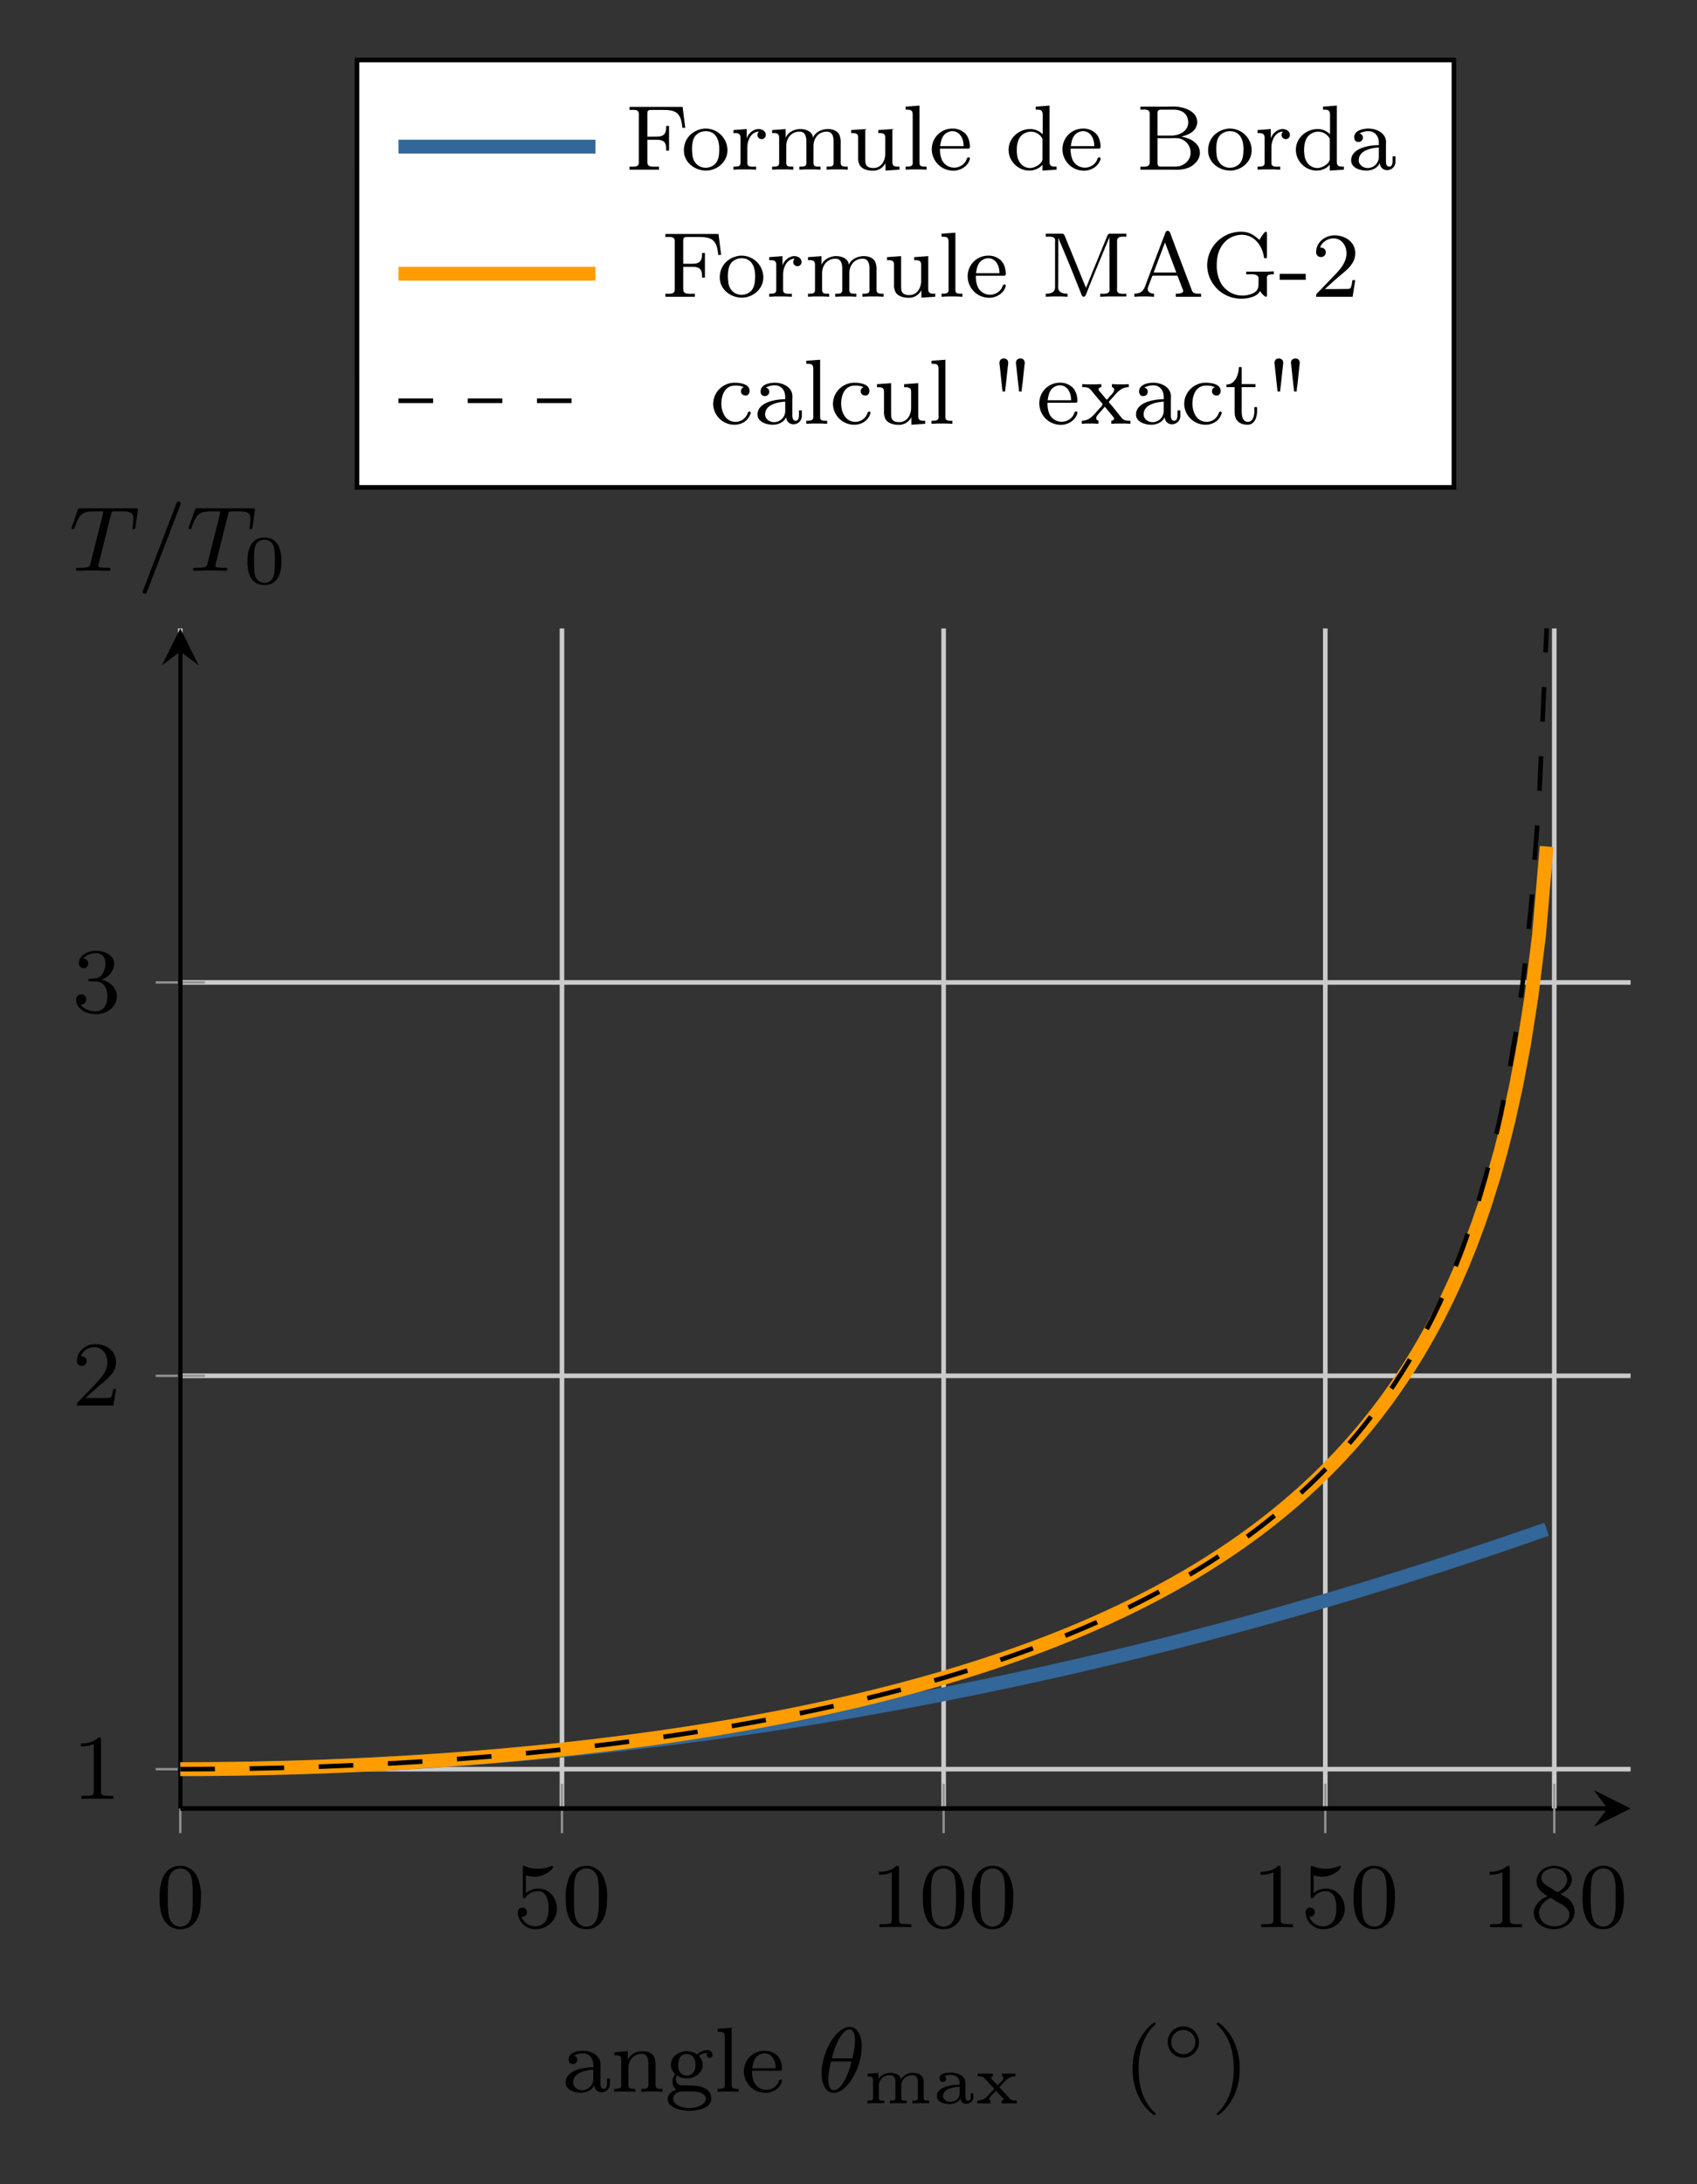<svg xmlns="http://www.w3.org/2000/svg" xmlns:xlink="http://www.w3.org/1999/xlink" width="195.4" height="251.392" viewBox="0 0 146.55 188.544"><rect x="0" y="0" width="146.55" height="188.544" fill="#333333" stroke="none"/><path stroke-width=".399" stroke-miterlimit="10" fill="none" stroke="#cbcbcb" d="M15.571 156.108V54.248m32.96 101.86V54.248m32.959 101.86V54.248m32.96 101.86V54.248M15.571 152.713h125.246M15.57 118.759h125.246M15.57 84.805h125.246"/><path stroke-width=".199" stroke-miterlimit="10" fill="none" stroke="#929292" d="M15.571 158.234v-4.252m32.96 4.252v-4.252m32.959 4.252v-4.252m32.96 4.252v-4.252M13.445 152.713h4.252m-4.252-33.954h4.252m-4.252-33.954h4.252"/><path stroke-width=".399" stroke-miterlimit="10" fill="none" stroke="#000" d="M15.571 156.108h123.253"/><path d="m140.817 156.108-3.188-1.594 1.195 1.594-1.195 1.594"/><path stroke-width=".399" stroke-miterlimit="10" fill="none" stroke="#000" d="M15.571 156.108V56.24"/><path d="m15.571 54.247-1.594 3.188 1.594-1.195 1.594 1.195"/><symbol id="a"><path d="M.448.34a.478.478 0 0 1-.044.236.196.196 0 0 1-.18.11C.098.686.052.592.038.564A.54.54 0 0 1 0 .34C0 .274.003.173.051.093A.199.199 0 0 1 .224 0c.048 0 .134.015.184.114.037.072.04.161.04.226M.224.028C.19.028.121.044.1.149.089.206.089.3.089.352c0 .069 0 .139.011.194.021.102.099.112.124.112C.258.658.327.641.347.55.359.495.359.42.359.352c0-.059 0-.149-.012-.205C.326.042.257.028.224.028z"/></symbol><use xlink:href="#a" transform="matrix(7.97 0 0 -7.97 13.78 166.527)"/><symbol id="b"><path d="M.087.583A.36.36 0 0 1 .182.569c.125 0 .201.088.201.103 0 .011-.007.014-.012.014-.002 0-.004 0-.013-.005a.382.382 0 0 0-.278 0C.07.686.068.686.067.686.054.686.054.675.054.657V.364c0-.018 0-.03.016-.03.008 0 .011.004.016.012.012.015.05.066.135.066.056 0 .083-.046.092-.065A.293.293 0 0 0 .332.226.25.25 0 0 0 .303.091.134.134 0 0 0 .191.03a.162.162 0 0 0-.152.106l.01-.001c.028 0 .05.018.05.049 0 .037-.029.05-.049.05C.032.234 0 .224 0 .181 0 .091.078 0 .193 0c.125 0 .231.097.231.221C.424.337.34.44.222.44A.198.198 0 0 1 .087.39v.193z"/></symbol><use xlink:href="#b" transform="matrix(7.97 0 0 -7.97 44.718 166.527)"/><use xlink:href="#a" transform="matrix(7.97 0 0 -7.97 48.855 166.527)"/><symbol id="c"><path d="M.218.637c0 .027-.002.028-.029.028C.148.625.095.601 0 .601V.568c.027 0 .081 0 .139.027V.082C.139.045.136.033.041.033H.006V0c.041.003.127.003.172.003C.223.003.31.003.351 0v.033H.316C.221.033.218.045.218.082v.555z"/></symbol><use xlink:href="#c" transform="matrix(7.97 0 0 -7.97 75.903 166.36)"/><use xlink:href="#a" transform="matrix(7.97 0 0 -7.97 79.697 166.527)"/><use xlink:href="#a" transform="matrix(7.97 0 0 -7.97 83.929 166.527)"/><use xlink:href="#c" transform="matrix(7.97 0 0 -7.97 108.862 166.36)"/><use xlink:href="#b" transform="matrix(7.97 0 0 -7.97 112.752 166.527)"/><use xlink:href="#a" transform="matrix(7.97 0 0 -7.97 116.888 166.527)"/><use xlink:href="#c" transform="matrix(7.97 0 0 -7.97 6.987 155.281)"/><symbol id="d"><path d="M.229.204c.016.015.058.048.074.062.062.057.121.112.121.203 0 .119-.1.196-.225.196C.079.665 0 .574 0 .485 0 .436.039.429.053.429c.021 0 .052.015.052.053 0 .052-.05.052-.062.052a.155.155 0 0 0 .145.098C.281.632.329.553.329.469.329.365.256.289.138.168L.012.038C0 .027 0 .025 0 0h.395l.029.179H.393A.316.316 0 0 0 .37.09C.364.082.288.082.272.082H.094l.135.122z"/></symbol><use xlink:href="#d" transform="matrix(7.97 0 0 -7.97 6.644 121.328)"/><symbol id="e"><path d="M.209.355C.288.355.338.297.338.192.338.067.267.03.214.03.159.03.084.05.049.103.085.103.11.126.11.159a.053.053 0 0 1-.055.055C.028.214 0 .197 0 .157 0 .062.102 0 .216 0c.133 0 .226.092.226.192 0 .083-.066.159-.168.181.079.028.138.096.138.176 0 .08-.09.137-.194.137C.111.686.03.628.03.552.03.515.055.499.081.499c.031 0 .051.022.051.051C.132.587.1.601.078.602.12.657.197.66.215.66.241.66.317.652.317.549A.193.193 0 0 0 .274.421C.244.39.221.388.16.384.141.383.133.382.133.369c0-.014.009-.014.026-.014h.05z"/></symbol><use xlink:href="#e" transform="matrix(7.97 0 0 -7.97 6.573 87.542)"/><path stroke-width=".399" stroke-miterlimit="10" fill="none" stroke="#cbcbcb" d="M134.225 156.108V54.248"/><path stroke-width=".199" stroke-miterlimit="10" fill="none" stroke="#929292" d="M134.225 158.234v-4.252"/><symbol id="f"><path d="M0 .601V.568c.048 0 .094.007.138.027V.081C.138.033.097.033.04.033H.005V0h.346v.033L.304.032C.252.032.218.035.218.081v.565c0 .009-.004.019-.016.019C.182.665.172.65.158.64A.29.29 0 0 0 0 .601z"/></symbol><symbol id="g"><path d="M.151.358V.357a.24.24 0 0 1-.14-.125A.166.166 0 0 1 0 .174C0 .07.103 0 .218 0c.105 0 .224.066.224.189A.184.184 0 0 1 .357.34C.335.355.309.367.288.383.35.402.412.469.412.537.412.633.317.68.235.686H.221C.127.686.03.625.03.515.03.449.076.402.128.371.135.367.143.361.151.358M.057.163.056.175c0 .067.055.126.11.156.004.002.01.006.015.006C.192.337.222.313.24.303.293.272.385.233.385.162.385.074.3.03.223.03.147.03.07.073.057.163m.024.386v.009c0 .069.083.102.136.102C.285.66.348.623.361.547l.001-.01C.362.481.314.432.271.408.267.406.263.402.258.402.246.404.222.422.205.433.157.462.088.49.081.549z"/></symbol><symbol id="h"><path d="M.209.686C.019.66 0 .48 0 .332 0 .193.035 0 .225 0c.094 0 .163.058.196.143a.584.584 0 0 1 .027.208c0 .091-.012.202-.073.27a.204.204 0 0 1-.148.066L.209.686M.089.282.088.306c0 .062 0 .124.005.185.004.056.012.112.068.149a.118.118 0 0 0 .063.018c.128 0 .135-.15.135-.251V.296c0-.11-.007-.222-.09-.259A.11.11 0 0 0 .226.028C.118.028.094.141.09.253L.089.282z"/></symbol><use xlink:href="#f" transform="matrix(7.97 0 0 -7.97 128.647 166.356)"/><use xlink:href="#g" transform="matrix(7.97 0 0 -7.97 132.457 166.523)"/><use xlink:href="#h" transform="matrix(7.97 0 0 -7.97 136.665 166.523)"/><clipPath id="i"><path transform="matrix(1 0 0 -1 15.571 156.108)" d="M0 0h125.246v101.86H0z"/></clipPath><g clip-path="url(#i)" stroke-miterlimit="10" fill="none"><path stroke-width="1.196" stroke="#369" d="m15.571 152.713.66-.001.658-.002.66-.003.659-.005.659-.006.66-.007.658-.008.66-.01.659-.01.659-.013.66-.014.658-.014.66-.017.659-.017.659-.019.659-.02.66-.021.658-.023.66-.024.659-.025.659-.026.66-.028.658-.03.66-.03.659-.031.659-.033.66-.035.658-.035.66-.037.659-.038.659-.04.659-.04.66-.042.658-.044.66-.044.659-.046.659-.047.66-.049.658-.05.66-.05.659-.053.659-.054.66-.055.658-.056.66-.057.659-.06.659-.06.659-.06.66-.063.658-.064.66-.066.659-.066.659-.068.66-.07.658-.07.66-.072.659-.073.659-.074.66-.076.658-.076.66-.079.659-.08.659-.08.659-.082.66-.084.658-.084.66-.086.659-.087.659-.089.66-.09.658-.091.66-.092.659-.094.659-.095.66-.096.658-.098.66-.099.659-.1.659-.102.659-.102.66-.105.658-.105.66-.107.659-.108.659-.109.66-.11.658-.112.66-.113.659-.115.659-.115.66-.117.658-.119.66-.12.659-.12.659-.122.66-.124.658-.125.66-.126.659-.127.659-.129.659-.13.66-.13.658-.133.66-.134.659-.135.659-.137.66-.137.658-.14.66-.14.659-.141.659-.143.66-.144.658-.146.66-.146.659-.148.659-.15.659-.15.66-.152.658-.153.66-.155.659-.156.659-.157.66-.158.658-.16.66-.16.659-.163.659-.164.66-.164.658-.167.66-.167.659-.169.659-.17.659-.171.66-.173.658-.174.66-.175.659-.176.659-.178.66-.179.658-.18.66-.182.659-.183.659-.184.66-.186.658-.187.66-.188.659-.189.659-.19.659-.193.66-.193.658-.195.66-.195.659-.198.659-.198.66-.2.658-.2.66-.203.659-.204.659-.205.66-.206.658-.207.66-.21.659-.21.659-.21.659-.213.66-.214.658-.216.66-.216.659-.218.659-.22.66-.22.658-.221.66-.223.659-.225.659-.225.66-.227.658-.228.66-.23.659-.23"/><path stroke-width="1.196" stroke="#ff9d00" d="m15.571 152.713.66-.001.658-.002.66-.003.659-.005.659-.006.66-.007.658-.008.66-.01.659-.01.659-.013.66-.014.658-.015.66-.016.659-.017.659-.02.659-.02.66-.021.658-.023.66-.024.659-.026.659-.027.66-.028.658-.03.66-.03.659-.033.659-.034.66-.035.658-.036.66-.038.659-.04.659-.04.659-.042.66-.044.658-.045.66-.047.659-.048.659-.049.66-.051.658-.052.66-.054.659-.056.659-.057.66-.059.658-.06.66-.062.659-.063.659-.065.659-.067.66-.068.658-.07.66-.071.659-.073.659-.076.66-.076.658-.079.66-.08.659-.082.659-.084.66-.086.658-.087.66-.09.659-.09.659-.094.659-.095.66-.098.658-.099.66-.101.659-.103.659-.106.66-.107.658-.11.66-.112.659-.114.659-.117.66-.118.658-.121.66-.124.659-.126.659-.128.659-.13.66-.134.658-.136.66-.138.659-.141.659-.144.66-.147.658-.15.66-.152.659-.155.659-.158.66-.161.658-.165.66-.167.659-.171.659-.174.66-.178.658-.18.66-.185.659-.188.659-.192.659-.195.66-.2.658-.203.66-.207.659-.212.659-.216.66-.22.658-.224.66-.23.659-.233.659-.239.66-.243.658-.25.66-.253.659-.26.659-.264.659-.27.66-.277.658-.282.66-.289.659-.295.659-.302.66-.308.658-.316.66-.322.659-.33.659-.339.66-.346.658-.355.66-.363.659-.373.659-.381.659-.392.66-.401.658-.412.66-.423.659-.434.659-.447.66-.458.658-.472.66-.485.659-.5.659-.515.66-.53.658-.547.66-.564.659-.582.659-.602.659-.622.66-.644.658-.667.66-.692.659-.717.659-.745.66-.775.658-.807.66-.842.659-.878.659-.919.66-.962.658-1.01.66-1.06.659-1.12.659-1.18.659-1.252.66-1.33.658-1.419.66-1.518.659-1.634.659-1.766.66-1.924.658-2.11.66-2.338.659-2.621.659-2.99.66-3.483.658-4.198.66-5.346.659-7.632"/><path stroke-width=".399" stroke-dasharray="2.989,2.989" stroke="#000" d="m15.571 152.713.66-.001.658-.002.66-.003.659-.005.659-.006.66-.007.658-.008.66-.01.659-.01.659-.013.66-.014.658-.015.66-.016.659-.017.659-.02.659-.02.66-.021.658-.023.66-.024.659-.026.659-.027.66-.028.658-.03.66-.03.659-.033.659-.034.66-.035.658-.036.66-.038.659-.04.659-.04.659-.042.66-.044.658-.045.66-.047.659-.048.659-.049.66-.051.658-.052.66-.054.659-.056.659-.057.66-.059.658-.06.66-.062.659-.063.659-.065.659-.067.66-.068.658-.07.66-.071.659-.074.659-.075.66-.076.658-.079.66-.08.659-.082.659-.084.66-.086.658-.087.66-.09.659-.09.659-.094.659-.095.66-.098.658-.099.66-.101.659-.104.659-.105.66-.108.658-.11.66-.111.659-.114.659-.117.66-.118.658-.121.66-.124.659-.126.659-.128.659-.13.66-.134.658-.136.66-.138.659-.142.659-.143.66-.147.658-.15.66-.152.659-.155.659-.159.66-.16.658-.165.66-.168.659-.17.659-.175.66-.178.658-.18.66-.185.659-.188.659-.192.659-.196.66-.2.658-.203.66-.208.659-.211.659-.216.66-.22.658-.226.66-.229.659-.234.659-.24.66-.243.658-.25.66-.254.659-.26.659-.265.659-.271.66-.277.658-.284.66-.289.659-.296.659-.303.66-.31.658-.316.66-.324.659-.332.659-.34.66-.348.658-.357.66-.365.659-.375.659-.385.659-.394.66-.405.658-.415.66-.427.659-.439.659-.45.66-.464.658-.478.66-.492.659-.506.659-.522.66-.54.658-.555.66-.575.659-.594.659-.615.659-.637.66-.66.658-.685.66-.712.659-.74.659-.77.66-.804.658-.84.66-.877.659-.92.659-.965.66-1.016.658-1.07.66-1.133.659-1.2.659-1.276.659-1.362.66-1.46.658-1.572.66-1.702.659-1.853.659-2.035.66-2.253.658-2.524.66-2.866.659-3.314.659-3.925.66-4.81.658-6.206.66-8.755.659-14.977"/></g><symbol id="j"><path d="M.09.402v.001c.032.015.06.024.097.024C.255.427.3.376.3.299V.276c-.124 0-.3-.04-.3-.165C0 .027.101 0 .166 0 .222 0 .284.025.31.081h.001c0-.042.035-.076.076-.076A.09.09 0 0 1 .48.096v.059H.449V.106C.449.08.444.043.413.043.381.043.377.08.377.102V.27l.001.037c0 .1-.103.148-.19.148C.134.455.033.439.033.359.033.337.046.31.076.31c.032 0 .051.021.051.047 0 .02-.012.04-.037.045M.3.25V.152A.121.121 0 0 0 .178.028C.133.028.086.059.082.106V.11c0 .109.135.135.218.14z"/></symbol><symbol id="k"><path d="M0 .429V.396h.019c.029 0 .057-.004.057-.05V.075C.076.034.05.033 0 .033V0l.061.003h.105L.229 0v.033H.208C.177.033.153.036.153.074v.184c0 .074.049.154.145.154.057 0 .072-.05.072-.11V.071C.37.036.343.033.314.033h-.02V0l.063.003h.105L.523 0v.033h-.02C.474.033.447.036.447.072v.213A.208.208 0 0 1 .43.383C.405.427.353.44.306.44.245.44.169.407.147.344L.146.44.109.437 0 .429z"/></symbol><symbol id="l"><path d="M.092.226C.048.217 0 .176 0 .128 0 .023.165 0 .236 0c.083 0 .236.025.236.13C.472.255.339.274.24.274H.154c-.04 0-.065.031-.065.067v.005C.09.358.095.377.104.379c.004 0 .014-.007.02-.01A.183.183 0 0 1 .207.351c.08 0 .172.053.172.146 0 .029-.01.059-.028.082C.348.583.342.588.342.593c0 .014.059.035.091.035a.037.037 0 0 1-.01-.024c0-.017.015-.031.032-.031a.03.03 0 0 1 .031.031c0 .033-.028.053-.058.053A.165.165 0 0 1 .33.62C.327.618.323.613.318.613H.317C.313.613.304.62.297.624a.211.211 0 0 1-.089.021C.127.645.035.593.035.498.035.466.047.434.07.409.073.405.078.401.078.396V.395C.078.387.062.367.057.352A.15.15 0 0 1 .052.315c0-.038.014-.057.04-.089M.06.122.059.13c0 .055.058.078.104.078H.24C.315.208.402.202.413.134V.128c0-.04-.048-.071-.076-.08A.265.265 0 0 0 .233.03C.169.03.068.056.06.122m.054.359v.011c0 .057.018.123.093.123.063 0 .094-.053.094-.12C.301.436.272.381.207.381a.092.092 0 0 0-.07.032C.12.433.117.456.114.481z"/></symbol><symbol id="m"><path d="M0 .683V.65h.013C.046.65.076.649.076.598V.097L.077.075C.077.035.045.033.01.033H0V0l.06.003h.104L.226 0v.033H.203C.175.033.15.036.15.072v.622L0 .683z"/></symbol><symbol id="n"><path d="M.089.239h.305c.013 0 .019.007.019.019 0 .05-.015.108-.051.145a.192.192 0 0 1-.137.053A.222.222 0 0 1 0 .231C0 .117.091 0 .235 0 .31 0 .39.047.411.121L.413.13a.015.015 0 0 1-.015.015C.379.145.376.113.367.101A.147.147 0 0 0 .243.033a.147.147 0 0 0-.13.077.272.272 0 0 0-.024.129M.09.266C.1.323.11.385.169.414a.114.114 0 0 0 .054.014C.288.428.332.374.342.302L.345.266H.09z"/></symbol><use xlink:href="#j" transform="matrix(7.97 0 0 -7.97 48.845 180.646)"/><use xlink:href="#k" transform="matrix(7.97 0 0 -7.97 53.045 180.566)"/><use xlink:href="#l" transform="matrix(7.97 0 0 -7.97 57.66 182.2)"/><use xlink:href="#m" transform="matrix(7.97 0 0 -7.97 61.987 180.566)"/><use xlink:href="#n" transform="matrix(7.97 0 0 -7.97 64.243 180.654)"/><symbol id="o"><path d="M.435.501c0 .125-.048.213-.131.213C.155.714 0 .436 0 .213 0 .117.033 0 .132 0c.146 0 .303.271.303.501M.112.374c.047.202.129.312.191.312.06 0 .06-.107.06-.126a.915.915 0 0 0-.03-.186H.112M.324.34C.277.139.195.028.133.028c-.054 0-.06.08-.06.126 0 .063.019.144.03.186h.221z"/></symbol><use xlink:href="#o" transform="matrix(7.97 0 0 -7.97 70.95 180.654)"/><symbol id="p"><path d="M0 .429v-.04h.016C.052.389.079.385.079.326V.08C.079.041.053.04 0 .04V0l.058.003h.184V.04H.217C.189.04.163.043.163.075v.181c0 .091.074.151.158.151h.002c.071 0 .08-.058.08-.106V.077C.403.043.376.04.346.04H.324V0l.058.003h.184V.04H.541C.513.04.487.043.487.075v.181c0 .091.074.151.158.151h.002c.07 0 .08-.056.08-.105V.077C.727.043.7.04.67.04H.648V0l.058.003H.89V.04H.866C.837.04.811.043.811.077v.215a.165.165 0 0 1-.019.09C.763.429.705.44.654.44.58.44.53.412.481.349.473.422.381.441.333.441.265.441.18.406.157.346L.156.44 0 .429z"/></symbol><symbol id="q"><path d="M.11.41v.001c.03.006.058.011.088.011.056 0 .13-.023.13-.118V.28C.202.28 0 .248 0 .115 0 .027.107 0 .179 0c.06 0 .133.023.16.08H.34C.34.037.378.005.417.005c.047 0 .101.026.109.077v.073H.489V.097C.489.074.476.048.45.048.415.048.412.087.412.109v.155l.001.038c0 .113-.118.153-.211.153C.137.455.037.448.037.369.037.345.053.32.085.32c.028 0 .049.021.049.049C.134.386.126.403.11.41M.328.25V.171c0-.028 0-.053-.015-.078C.289.054.24.033.194.033.15.033.088.059.088.116c0 .103.154.134.24.134z"/></symbol><symbol id="r"><path d="M.006.43V.39h.021A.134.134 0 0 0 .08.382C.097.374.109.358.122.345L.191.27C.208.252.243.22.243.211V.21C.243.201.207.17.191.153.167.128.145.1.117.078A.197.197 0 0 0 0 .04V0h.193v.04C.18.04.174.053.174.062c0 .024.022.041.038.058.019.021.043.041.059.063h.001C.303.14.379.079.379.059.379.047.364.041.353.04V0h.22v.04H.552C.489.04.471.068.441.102.407.139.375.176.339.212.333.219.327.227.319.233v.001c.037.03.07.079.108.11A.186.186 0 0 0 .552.39v.04H.36V.39L.369.387a.023.023 0 0 0 .01-.019C.379.343.351.32.332.301.319.288.307.272.293.261.279.287.204.342.2.368v.003C.2.384.216.389.226.39v.04h-.22z"/></symbol><use xlink:href="#p" transform="matrix(5.978 0 0 -5.978 74.92 181.564)"/><use xlink:href="#q" transform="matrix(5.978 0 0 -5.978 80.91 181.624)"/><use xlink:href="#r" transform="matrix(5.978 0 0 -5.978 84.39 181.564)"/><symbol id="s"><path d="M.23 0c.008 0 .02 0 .02.012C.25.016.249.017.236.03.099.159.065.345.065.5c0 .288.119.423.17.469C.249.982.25.983.25.988.25.993.246 1 .236 1 .22 1 .17.949.162.94A.633.633 0 0 1 0 .5C0 .276.094.096.23 0z"/></symbol><use xlink:href="#s" transform="matrix(7.97 0 0 -7.97 97.81 182.567)"/><symbol id="t"><path d="M.452.227a.226.226 0 1 1-.452 0 .226.226 0 1 1 .452 0M.226.052a.174.174 0 0 0-.174.175.174.174 0 1 0 .348 0A.174.174 0 0 0 .226.052z"/></symbol><use xlink:href="#t" transform="matrix(5.978 0 0 -5.978 100.838 177.624)"/><symbol id="u"><path d="M.249.5a.691.691 0 0 1-.078.327C.122.919.031 1 .013 1 .003 1 0 .993 0 .988 0 .984 0 .982.012.97.152.837.184.654.184.5.184.213.065.077.014.031.001.018 0 .017 0 .012 0 .007.003 0 .013 0c.016 0 .066.051.074.06C.221.2.249.38.249.5z"/></symbol><use xlink:href="#u" transform="matrix(7.97 0 0 -7.97 105.077 182.567)"/><symbol id="v"><path d="M.426.605c.009.036.01.038.051.038h.076C.657.643.669.61.669.56a.592.592 0 0 0-.01-.095c0-.013.009-.016.015-.016.011 0 .015.006.018.025l.027.188c0 .014-.012.014-.03.014H.1c-.025 0-.027 0-.034-.021L.005.482A.06.06 0 0 1 0 .463C0 .455.007.449.015.449c.011 0 .013.005.019.022.057.16.086.172.238.172h.039c.03 0 .031-.001.031-.009A.314.314 0 0 0 .337.607L.205.082C.196.044.193.033.089.033c-.032 0-.042 0-.042-.019C.047.013.047 0 .064 0l.123.003h.085L.398 0c.008 0 .023 0 .023.019C.421.033.41.033.383.033c-.024 0-.032 0-.058.002C.293.038.289.042.289.055l.004.018.133.532z"/></symbol><symbol id="w"><path d="M.406.958c.006.014.006.016.006.019C.412.99.402 1 .389 1 .373 1 .369.988.365.978L.006.042C0 .028 0 .026 0 .023 0 .01.01 0 .023 0c.016 0 .02.012.024.022l.359.936z"/></symbol><use xlink:href="#v" transform="matrix(7.97 0 0 -7.97 6.185 49.268)"/><use xlink:href="#w" transform="matrix(7.97 0 0 -7.97 12.322 51.26)"/><use xlink:href="#v" transform="matrix(7.97 0 0 -7.97 16.291 49.268)"/><symbol id="x"><path d="M.49.34c0 .073 0 .346-.245.346S0 .413 0 .34C0 .268 0 0 .245 0S.49.268.49.34M.245.032c-.042 0-.11.02-.134.103C.095.193.095.291.095.353c0 .067 0 .144.014.198.025.09.101.103.136.103A.135.135 0 0 0 .379.556.818.818 0 0 0 .395.353c0-.064 0-.165-.017-.221a.136.136 0 0 0-.133-.1z"/></symbol><use xlink:href="#x" transform="matrix(5.978 0 0 -5.978 21.372 50.5)"/><path d="M30.83 42.068h94.727V5.178H30.831z" fill="#fff"/><path stroke-width=".399" stroke-miterlimit="10" fill="none" stroke="#000" d="M30.83 42.068h94.727V5.178H30.831z"/><path stroke-width="1.196" stroke-miterlimit="10" fill="none" stroke="#369" d="M34.417 12.657h17.008"/><symbol id="y"><path d="M0 .68V.647l.037.001C.072.648.101.643.101.604V.077C.101.037.068.032.034.032L0 .033V0h.319v.033L.273.032c-.052 0-.08.005-.08.051v.241h.095C.323.324.363.321.382.292.396.271.397.242.397.216V.207h.031v.267H.397V.465C.397.409.385.367.323.359.304.357.284.357.265.357H.193v.254c0 .034.019.036.042.036h.122c.062 0 .138 0 .177-.057C.562.551.567.499.573.453h.031L.575.68H0z"/></symbol><symbol id="z"><path d="M.221.455C.106.443 0 .36 0 .218 0 .084.124 0 .239 0c.116 0 .233.09.233.221a.236.236 0 0 1-.238.234H.221M.089.203.088.229c0 .052.005.121.048.16a.15.15 0 0 0 .101.038C.339.427.383.342.383.238.383.183.381.122.343.077A.144.144 0 0 0 .236.031C.162.031.104.083.093.162L.089.203z"/></symbol><symbol id="A"><path d="M0 .429V.396h.016c.03 0 .06-.003.06-.05V.075C.076.034.05.033 0 .033V0l.06.003h.114L.245 0v.033L.21.032C.178.032.15.037.15.073v.168c0 .071.039.171.126.171A.052.052 0 0 1 .26.376C.26.348.283.331.306.331c.025 0 .044.02.044.045C.35.419.308.44.271.44.214.44.155.387.144.335L.143.44.093.436 0 .429z"/></symbol><symbol id="B"><path d="M0 .429V.396h.019c.029 0 .057-.004.057-.05V.075C.076.034.05.033 0 .033V0l.061.003h.105L.229 0v.033H.208C.177.033.153.036.153.074v.183c0 .074.047.155.145.155.057 0 .073-.048.073-.109V.071C.371.036.344.033.315.033h-.02V0l.063.003h.105L.524 0v.033H.503C.472.033.448.036.448.074v.183c0 .074.047.155.145.155C.65.412.666.364.666.303V.071C.666.036.639.033.61.033H.59V0l.063.003h.105L.819 0v.033H.802c-.03 0-.059.003-.059.039v.214a.207.207 0 0 1-.016.095C.703.425.651.44.604.44.543.44.468.41.444.348H.443C.434.417.363.44.304.44.242.44.169.405.147.344L.146.44.109.437 0 .429z"/></symbol><symbol id="C"><path d="M0 .44V.407h.013c.025 0 .056-.002.061-.03C.076.366.076.356.076.345V.148A.17.17 0 0 1 .092.062C.12.013.184 0 .233 0a.149.149 0 0 1 .139.082L.373.001l.15.01v.033H.504C.475.044.447.048.447.092v.359L.294.44V.407h.012C.34.407.37.405.37.357V.186C.37.106.327.029.241.029.206.029.16.038.155.089.153.107.153.125.153.143v.308L0 .44z"/></symbol><symbol id="D"><path d="M.294.693V.66h.011C.344.66.37.658.37.599V.393A.187.187 0 0 1 .236.45C.113.45 0 .354 0 .225 0 .102.103 0 .225 0a.19.19 0 0 1 .142.063V0L.52.01v.033H.504c-.03 0-.06.003-.06.05v.611L.294.693M.089.203v.014c0 .07.013.155.09.19A.141.141 0 0 0 .36.357C.363.352.366.348.367.342V.126C.367.075.285.028.233.028c-.074 0-.127.059-.139.13L.089.203z"/></symbol><symbol id="E"><path d="M0 .684V.651l.037.001C.072.652.101.647.101.608v-.53C.101.038.068.033.034.033L0 .034V.001h.324L.39 0c.05 0 .101.007.146.029.058.03.109.087.109.154 0 .108-.109.162-.202.175.07.021.155.046.172.141l.001.016c0 .131-.167.17-.254.17L.296.684H0M.186.342h.146l.047.001.035-.002A.16.16 0 0 0 .545.185c0-.078-.066-.14-.14-.149C.39.034.375.034.36.034H.227C.205.034.186.036.186.071v.271m0 .028v.245c0 .03.016.036.039.036h.134C.426.651.504.628.518.53L.519.516C.519.415.419.37.334.37H.186z"/></symbol><use xlink:href="#y" transform="matrix(7.97 0 0 -7.97 54.366 14.646)"/><use xlink:href="#z" transform="matrix(7.97 0 0 -7.97 59.06 14.726)"/><use xlink:href="#A" transform="matrix(7.97 0 0 -7.97 63.34 14.646)"/><use xlink:href="#B" transform="matrix(7.97 0 0 -7.97 66.68 14.646)"/><use xlink:href="#C" transform="matrix(7.97 0 0 -7.97 73.502 14.734)"/><use xlink:href="#m" transform="matrix(7.97 0 0 -7.97 78.212 14.646)"/><use xlink:href="#n" transform="matrix(7.97 0 0 -7.97 80.468 14.734)"/><use xlink:href="#D" transform="matrix(7.97 0 0 -7.97 87.099 14.726)"/><use xlink:href="#n" transform="matrix(7.97 0 0 -7.97 91.753 14.734)"/><use xlink:href="#E" transform="matrix(7.97 0 0 -7.97 98.48 14.654)"/><use xlink:href="#z" transform="matrix(7.97 0 0 -7.97 104.33 14.726)"/><use xlink:href="#A" transform="matrix(7.97 0 0 -7.97 108.602 14.646)"/><use xlink:href="#D" transform="matrix(7.97 0 0 -7.97 111.91 14.726)"/><use xlink:href="#j" transform="matrix(7.97 0 0 -7.97 116.684 14.726)"/><path stroke-width="1.196" stroke-miterlimit="10" fill="none" stroke="#ff9d00" d="M34.417 23.625h17.008"/><symbol id="F"><path d="M0 .683V.65l.036.001C.07.651.102.646.102.609L.101.59V.105C.101.039.043.033 0 .033V0l.066.003h.107L.236 0v.033C.191.033.134.041.134.108l.001.028.001.504C.142.62.152.6.16.58.237.4.312.215.383.035.388.022.393.001.411 0 .429 0 .434.021.44.034.512.217.588.4.664.582.672.603.685.627.69.648L.691.1.692.076C.692.038.658.032.625.032L.59.033V0l.074.003h.21v.03L.838.032C.804.032.772.037.772.074l.001.019v.513c0 .04.033.045.067.045L.874.65v.033H.701C.684.683.673.678.668.661L.657.635C.591.471.521.308.456.143.45.127.441.111.437.095.417.14.399.187.38.233L.216.635.206.66C.2.673.193.683.178.683H0z"/></symbol><symbol id="G"><path d="M0 .033V0l.053.003H.15L.214 0v.033C.185.033.145.046.145.082c0 .012.005.025.009.037L.189.21c.004.009.004.019.019.019h.25C.47.229.471.218.475.209L.498.148.522.086C.524.079.529.071.529.063c0-.029-.052-.03-.08-.03V0h.274v.033H.7C.677.033.652.034.637.047.624.06.619.08.613.096.541.289.466.48.395.673.388.691.384.714.361.714.339.714.335.691.329.674.264.506.201.337.137.168L.118.116C.094.05.054.034 0 .033m.209.229.123.326.123-.326H.209z"/></symbol><symbol id="H"><path d="M.572.082h.002C.587.058.623.021.637.021c.008 0 .011.008.011.016v.168l-.001.02c0 .038.033.038.075.038v.033L.658.293H.423v-.03l.054.001c.043 0 .08-.006.08-.048L.556.193V.155C.556.117.548.089.506.063a.271.271 0 0 0-.359.109.4.4 0 0 0-.043.195c0 .097.026.192.102.261.044.04.109.064.17.064C.501.692.59.589.613.463.615.45.615.437.632.437c.014 0 .016.007.016.017v.253c0 .008-.001.018-.012.018C.616.725.568.639.567.637c-.06.05-.106.088-.2.088A.367.367 0 0 1 0 .364.367.367 0 0 1 .372 0c.069 0 .169.02.2.082z"/></symbol><symbol id="I"><path d="M0 .065V0h.282v.065H0z"/></symbol><symbol id="J"><path d="M.043.533c.02.06.083.099.145.099C.279.632.329.55.329.471V.458C.321.357.247.282.18.213L.108.138.016.043C.007.034 0 .029 0 .013V0h.395l.029.18H.393C.388.151.384.104.368.09.361.085.345.084.328.084H.296L.195.083h-.1C.157.139.219.197.284.25c.068.057.14.122.14.221C.424.6.306.665.2.665.099.665.004.594 0 .49V.483C0 .452.021.43.052.43a.05.05 0 0 1 .052.051c0 .036-.027.052-.061.052z"/></symbol><use xlink:href="#y" transform="matrix(7.97 0 0 -7.97 57.464 25.615)"/><use xlink:href="#z" transform="matrix(7.97 0 0 -7.97 62.158 25.695)"/><use xlink:href="#A" transform="matrix(7.97 0 0 -7.97 66.43 25.615)"/><use xlink:href="#B" transform="matrix(7.97 0 0 -7.97 69.777 25.615)"/><use xlink:href="#C" transform="matrix(7.97 0 0 -7.97 76.6 25.703)"/><use xlink:href="#m" transform="matrix(7.97 0 0 -7.97 81.31 25.615)"/><use xlink:href="#n" transform="matrix(7.97 0 0 -7.97 83.566 25.703)"/><use xlink:href="#F" transform="matrix(7.97 0 0 -7.97 90.308 25.615)"/><use xlink:href="#G" transform="matrix(7.97 0 0 -7.97 97.96 25.615)"/><use xlink:href="#H" transform="matrix(7.97 0 0 -7.97 104.248 25.782)"/><use xlink:href="#I" transform="matrix(7.97 0 0 -7.97 110.513 24.157)"/><use xlink:href="#J" transform="matrix(7.97 0 0 -7.97 113.66 25.615)"/><path stroke-width=".399" stroke-dasharray="2.989,2.989" stroke-miterlimit="10" fill="none" stroke="#000" d="M34.417 34.593h17.008"/><symbol id="K"><path d="M.332.407A.046.046 0 0 1 .301.363c0-.028.02-.047.052-.047.028 0 .042.027.042.048 0 .073-.086.087-.147.091H.236A.232.232 0 0 1 0 .224.23.23 0 0 1 .232 0c.07 0 .139.036.167.105.002.007.008.016.008.024C.407.138.4.142.392.142.373.142.376.121.364.103A.139.139 0 0 0 .243.031C.14.031.089.129.089.23c0 .08.032.194.148.194A.213.213 0 0 0 .332.407z"/></symbol><symbol id="L"><path d="M.033 0h.029c.001.028.006.057.009.085l.02.187c.001.011.004.025.004.037 0 .016-.004.03-.018.04L.065.355a.047.047 0 0 1-.017.003C.014.358 0 .333 0 .309 0 .297.003.284.004.273L.03.029C.031.019.033.01.033 0m.179 0h.029c0 .029.006.063.01.093l.019.18c.001.011.004.024.004.036 0 .022-.011.049-.048.049A.047.047 0 0 1 .209.355L.197.349C.183.339.179.325.179.309c0-.012.003-.026.004-.037l.02-.187C.206.057.211.028.212 0z"/></symbol><symbol id="M"><path d="M.005.43V.397h.012A.139.139 0 0 0 .071.389C.089.38.102.363.114.348L.177.272C.192.253.226.221.226.21.226.2.195.17.179.152.128.095.085.033 0 .033V0l.044.003h.082L.181 0v.033C.164.037.157.048.157.061c0 .021.018.039.031.053l.038.044c.007.009.016.017.022.027C.257.177.264.167.272.158L.335.082C.341.074.35.066.35.056.35.043.333.034.32.033V0l.061.003h.096L.527 0v.033H.516A.132.132 0 0 0 .46.042C.441.051.428.07.415.086.375.132.34.184.297.227.296.229.294.231.294.234v.001c0 .008.029.036.043.052.052.061.095.11.172.11V.43L.465.427H.382L.327.43V.397C.343.395.351.383.351.369.351.339.314.31.297.289.289.28.277.262.271.262.267.262.264.267.262.27L.204.339C.196.348.182.361.182.374c0 .014.017.022.03.023V.43L.15.427H.056L.005.43z"/></symbol><symbol id="N"><path d="M.135.625C.135.554.101.435 0 .435V.407h.089V.149c0-.032.002-.064.019-.092C.132.016.182 0 .228 0c.084 0 .105.089.105.155v.036H.302L.303.149C.303.105.292.031.233.031.179.031.166.089.166.139v.268h.149V.44H.166v.185H.135z"/></symbol><use xlink:href="#K" transform="matrix(7.97 0 0 -7.97 61.587 36.663)"/><use xlink:href="#j" transform="matrix(7.97 0 0 -7.97 65.42 36.663)"/><use xlink:href="#m" transform="matrix(7.97 0 0 -7.97 69.629 36.583)"/><use xlink:href="#K" transform="matrix(7.97 0 0 -7.97 71.932 36.663)"/><use xlink:href="#C" transform="matrix(7.97 0 0 -7.97 75.734 36.67)"/><use xlink:href="#m" transform="matrix(7.97 0 0 -7.97 80.444 36.583)"/><use xlink:href="#L" transform="matrix(7.97 0 0 -7.97 86.31 33.794)"/><use xlink:href="#n" transform="matrix(7.97 0 0 -7.97 89.753 36.67)"/><use xlink:href="#M" transform="matrix(7.97 0 0 -7.97 93.42 36.583)"/><use xlink:href="#j" transform="matrix(7.97 0 0 -7.97 98.106 36.663)"/><use xlink:href="#K" transform="matrix(7.97 0 0 -7.97 102.266 36.663)"/><use xlink:href="#N" transform="matrix(7.97 0 0 -7.97 105.909 36.663)"/><use xlink:href="#L" transform="matrix(7.97 0 0 -7.97 110.061 33.794)"/></svg>